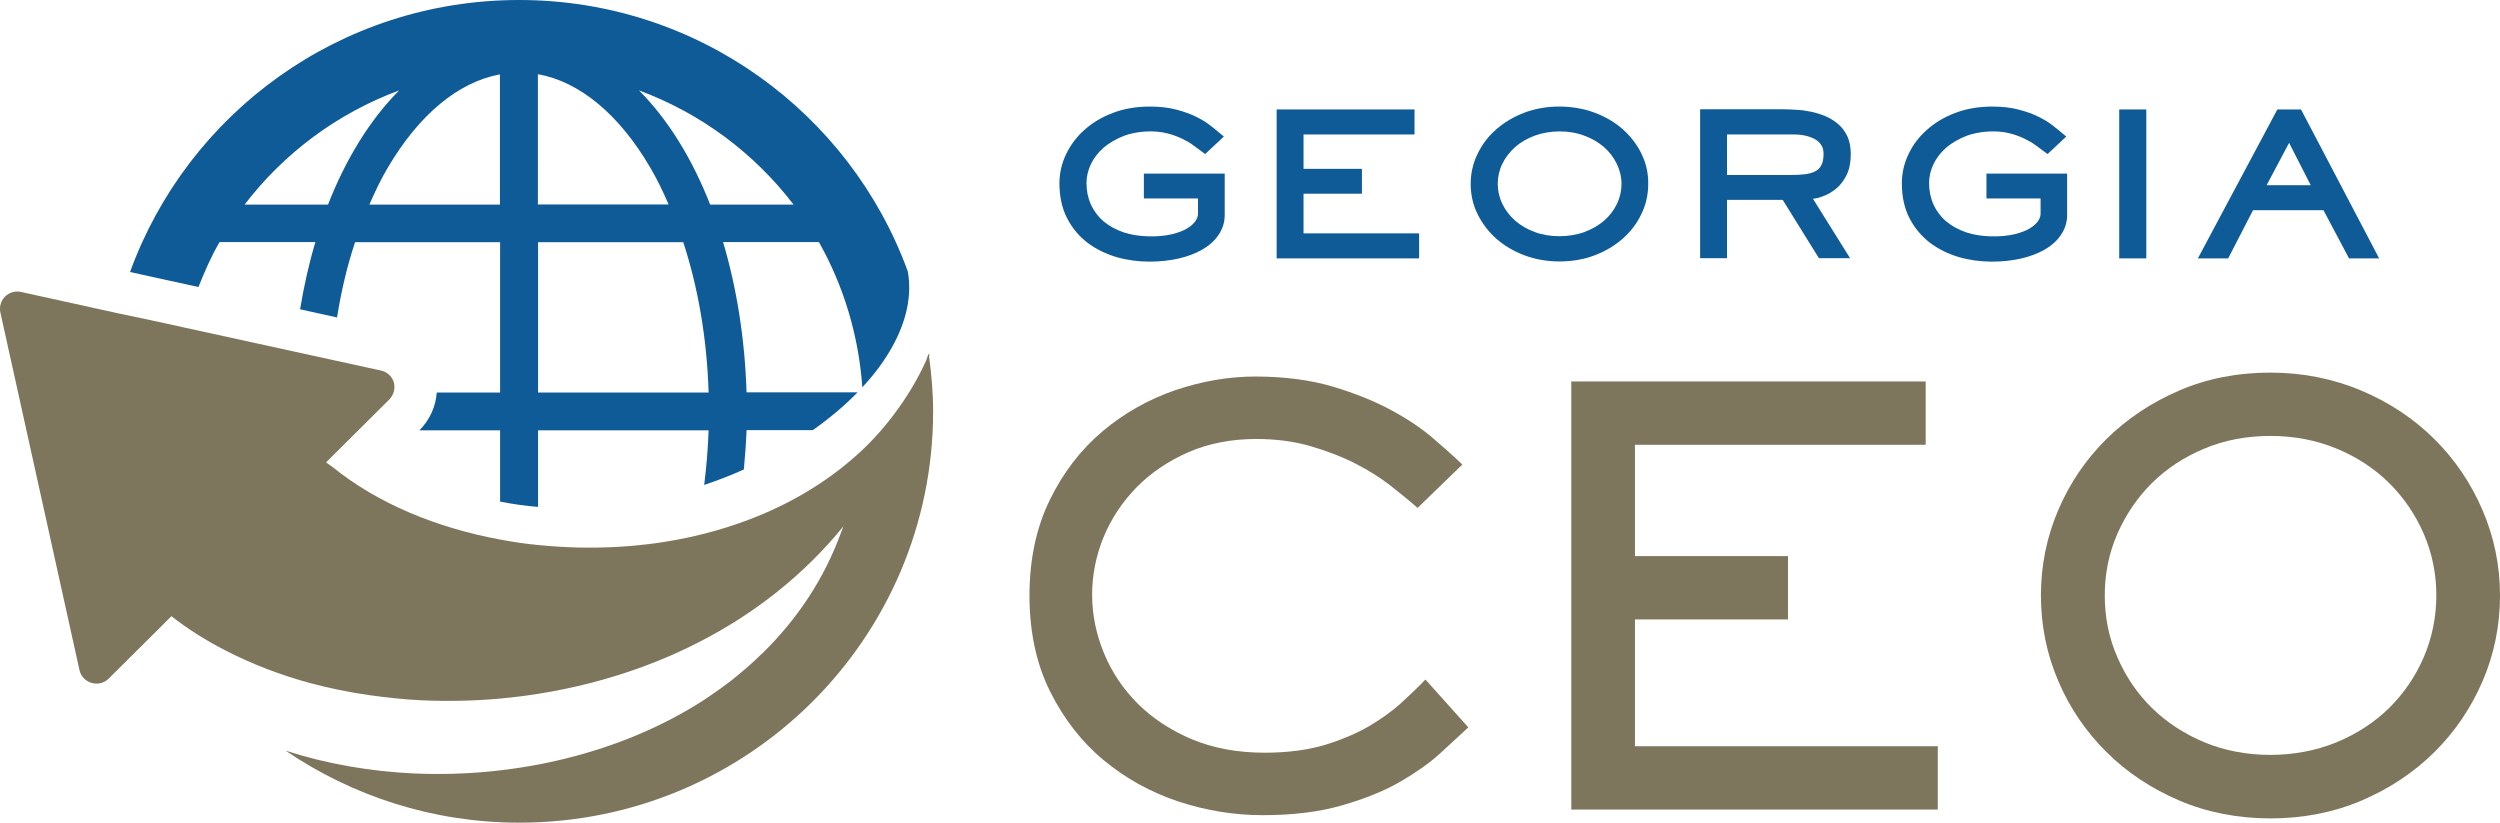 <?xml version="1.0" encoding="UTF-8"?>
<!-- Generator: Adobe Illustrator 27.9.0, SVG Export Plug-In . SVG Version: 6.00 Build 0)  -->
<svg xmlns="http://www.w3.org/2000/svg" xmlns:xlink="http://www.w3.org/1999/xlink" version="1.1" id="Layer_1" x="0px" y="0px" viewBox="0 0 146.87 48.34" style="enable-background:new 0 0 146.87 48.34;" xml:space="preserve">
<style type="text/css">
	.Arched_x0020_Green{fill:url(#SVGID_1_);stroke:#FFFFFF;stroke-width:0.25;stroke-miterlimit:1;}
	.st0{fill:#7E755D;}
	.st1{fill:#0F5B98;}
</style>
<linearGradient id="SVGID_1_" gradientUnits="userSpaceOnUse" x1="-25.08" y1="64.827" x2="-24.373" y2="64.12">
	<stop offset="0" style="stop-color:#1DAB4B"></stop>
	<stop offset="0.983" style="stop-color:#1C361D"></stop>
</linearGradient>
<path class="st0" d="M5.38,40.12c0.1,0.03,0.19,0.04,0.29,0.04c0.27,0,0.52-0.1,0.71-0.29l3.29-3.27l0.4-0.4  c0.97,0.76,2.05,1.44,3.21,2.03c1.52,0.78,3.17,1.42,4.94,1.9c1.12,0.3,2.29,0.54,3.48,0.71c1,0.14,2.01,0.25,3.04,0.3  c1.53,0.07,3.09,0.04,4.65-0.1c0.74-0.07,1.49-0.16,2.23-0.28c2.09-0.33,4.16-0.86,6.17-1.6c1.14-0.42,2.26-0.91,3.34-1.47  c3.18-1.64,6.07-3.88,8.42-6.77c0,0,0,0,0,0c-0.04,0.11-0.08,0.21-0.12,0.31c-1.01,2.8-2.62,5.17-4.63,7.14  c-0.03,0.02-0.05,0.04-0.08,0.07c-0.42,0.41-0.86,0.81-1.32,1.18c-0.14,0.11-0.27,0.23-0.41,0.34c-0.44,0.34-0.89,0.66-1.35,0.97  c-0.1,0.06-0.19,0.13-0.28,0.19c-4.88,3.15-11.07,4.58-17.02,4.32c-2.61-0.12-5.18-0.57-7.56-1.34c3.91,2.66,8.64,4.23,13.73,4.23  c13.43,0,24.31-10.82,24.31-24.17c0-1.1-0.1-2.18-0.24-3.24c0.02-0.06,0.03-0.11,0.05-0.17c-0.02,0.04-0.04,0.08-0.06,0.11  c0-0.03-0.01-0.06-0.01-0.1c-0.06,0.15-0.1,0.29-0.16,0.44c-0.45,0.99-0.99,1.91-1.6,2.76c-0.67,0.94-1.41,1.8-2.24,2.57  c-2.06,1.91-4.56,3.33-7.29,4.26c-0.79,0.27-1.59,0.5-2.41,0.69c-3,0.7-6.17,0.85-9.23,0.54c-0.75-0.07-1.49-0.18-2.23-0.32  c-3.75-0.69-7.22-2.12-9.87-4.27c-0.12-0.09-0.26-0.17-0.37-0.27l0.32-0.32l1.61-1.6l1.79-1.78c0.12-0.13,0.2-0.27,0.25-0.43  c0.05-0.18,0.06-0.37,0.01-0.56c-0.1-0.35-0.39-0.62-0.75-0.7l-2.88-0.63l-2.2-0.48l-6.4-1.4l-2.01-0.44L6.91,18.4l-5.68-1.25  c-0.34-0.07-0.69,0.03-0.93,0.27c-0.25,0.25-0.35,0.6-0.28,0.93l4.65,21.02C4.75,39.73,5.02,40.01,5.38,40.12"></path>
<path class="st1" d="M50.66,22.75c0.73-0.78,1.32-1.58,1.77-2.4c0.81-1.47,1.16-2.97,0.9-4.41C49.94,6.65,41.01,0,30.5,0  C19.96,0,11.02,6.67,7.64,15.98l2,0.44l2.02,0.44c0.36-0.91,0.75-1.8,1.24-2.64h5.63c-0.38,1.26-0.67,2.57-0.9,3.95l2.17,0.48  c0.25-1.56,0.6-3.05,1.06-4.42h8.52v8.83h-3.72c-0.06,0.81-0.4,1.59-1.01,2.21l0,0.01h4.73v4.19c0.73,0.14,1.47,0.25,2.23,0.31v-4.5  h10.02c-0.04,1.1-0.13,2.17-0.26,3.21c0.8-0.27,1.58-0.57,2.33-0.91c0.07-0.76,0.13-1.53,0.16-2.31h3.89  c0.99-0.7,1.87-1.44,2.63-2.22h-6.52c-0.1-3.14-0.58-6.14-1.38-8.83h5.63C49.55,16.78,50.44,19.67,50.66,22.75 M19.27,12.02h-4.9  c2.31-3.02,5.44-5.36,9.08-6.71C21.75,7.02,20.33,9.31,19.27,12.02 M29.38,12.02H21.7c0.33-0.76,0.68-1.49,1.07-2.15  c1.84-3.14,4.17-5.06,6.6-5.5V12.02z M31.61,4.36c2.44,0.44,4.77,2.36,6.6,5.5c0.39,0.66,0.74,1.39,1.07,2.15h-7.68V4.36z   M31.61,23.06v-8.83h8.53c0.86,2.62,1.39,5.62,1.49,8.83H31.61z M41.72,12.02c-1.06-2.71-2.48-5-4.18-6.71  c3.64,1.35,6.77,3.69,9.08,6.71H41.72z"></path>
<g>
	<path class="st0" d="M83.74,39.92l-0.33,0.34c-0.27,0.27-0.65,0.63-1.15,1.09c-0.48,0.43-1.09,0.87-1.81,1.3   c-0.72,0.42-1.6,0.8-2.61,1.11c-1,0.3-2.2,0.46-3.55,0.46c-1.59,0-3.02-0.27-4.27-0.79c-1.25-0.53-2.31-1.23-3.17-2.08   c-0.86-0.86-1.53-1.85-1.99-2.97c-0.46-1.11-0.7-2.27-0.7-3.43c0-1.17,0.23-2.32,0.68-3.41c0.45-1.09,1.11-2.07,1.94-2.92   c0.84-0.85,1.86-1.54,3.05-2.06c1.18-0.51,2.51-0.77,3.97-0.77c1.16,0,2.24,0.14,3.22,0.43c0.99,0.29,1.87,0.63,2.64,1.03   c0.77,0.4,1.44,0.82,1.99,1.25c0.56,0.44,1,0.8,1.32,1.07l0.31,0.27l2.63-2.55l-0.33-0.31c-0.32-0.3-0.79-0.72-1.41-1.25   c-0.64-0.55-1.45-1.1-2.43-1.63s-2.14-1-3.45-1.39c-1.32-0.39-2.85-0.59-4.54-0.59c-1.55,0-3.13,0.27-4.7,0.8   c-1.57,0.54-3.01,1.35-4.28,2.42c-1.27,1.07-2.32,2.43-3.1,4.04c-0.79,1.61-1.19,3.5-1.19,5.62c0,2.12,0.41,4.02,1.21,5.62   c0.8,1.61,1.86,2.97,3.15,4.04c1.29,1.07,2.77,1.89,4.4,2.43c1.62,0.53,3.28,0.8,4.93,0.8c1.77,0,3.35-0.19,4.68-0.58   c1.32-0.38,2.47-0.84,3.4-1.38c0.93-0.54,1.7-1.08,2.31-1.63c0.58-0.53,1.05-0.96,1.39-1.28l0.31-0.29L83.74,39.92z"></path>
	<polygon class="st0" points="96.05,43.84 96.05,36.39 105.04,36.39 105.04,32.67 96.05,32.67 96.05,26.13 113.13,26.13    113.13,22.41 92.31,22.41 92.31,47.56 113.84,47.56 113.84,43.84  "></polygon>
	<path class="st0" d="M145.84,29.96c-0.68-1.58-1.63-2.98-2.83-4.17c-1.2-1.19-2.64-2.15-4.28-2.84c-1.65-0.7-3.45-1.06-5.35-1.06   c-1.93,0-3.74,0.35-5.37,1.06c-1.63,0.7-3.06,1.66-4.26,2.84c-1.2,1.19-2.16,2.59-2.83,4.17c-0.68,1.58-1.02,3.27-1.02,5.02   c0,1.76,0.34,3.45,1.02,5.03c0.67,1.58,1.63,2.98,2.83,4.17c1.19,1.19,2.64,2.15,4.28,2.85c1.64,0.7,3.45,1.05,5.36,1.05   c1.9,0,3.71-0.35,5.35-1.05c1.64-0.7,3.08-1.66,4.28-2.85c1.2-1.19,2.15-2.59,2.83-4.17c0.68-1.58,1.02-3.27,1.02-5.03   C146.87,33.23,146.52,31.54,145.84,29.96z M133.39,25.61c1.37,0,2.68,0.25,3.87,0.74c1.19,0.49,2.23,1.17,3.09,2.02   c0.86,0.85,1.55,1.86,2.04,2.99c0.49,1.13,0.74,2.35,0.74,3.61c0,1.27-0.25,2.5-0.74,3.64c-0.49,1.14-1.18,2.14-2.04,2.99   c-0.86,0.84-1.9,1.52-3.09,2.01c-2.4,0.99-5.41,0.98-7.75,0c-1.18-0.49-2.22-1.17-3.08-2.01c-0.86-0.84-1.54-1.84-2.04-2.99   c-0.5-1.14-0.74-2.36-0.74-3.64c0-1.27,0.25-2.48,0.74-3.61c0.5-1.13,1.18-2.14,2.04-2.99c0.86-0.85,1.9-1.53,3.08-2.02   C130.68,25.86,131.99,25.61,133.39,25.61z"></path>
</g>
<g>
	<path class="st1" d="M67.2,10.19v1.47h3.18v0.9c0,0.14-0.05,0.28-0.15,0.43c-0.11,0.15-0.27,0.3-0.49,0.43   c-0.23,0.14-0.53,0.25-0.89,0.34c-0.8,0.19-1.99,0.18-2.84-0.11c-0.46-0.16-0.86-0.38-1.18-0.65c-0.32-0.27-0.56-0.6-0.74-0.98   c-0.17-0.38-0.26-0.8-0.26-1.27c0-0.38,0.09-0.75,0.26-1.11c0.17-0.36,0.43-0.69,0.75-0.97c0.33-0.28,0.73-0.51,1.19-0.69   c0.74-0.28,1.77-0.35,2.57-0.14c0.31,0.08,0.6,0.19,0.85,0.31c0.25,0.12,0.48,0.25,0.66,0.39l0.69,0.51l1.1-1.03l-0.22-0.18   c-0.14-0.12-0.32-0.27-0.54-0.44c-0.23-0.19-0.52-0.37-0.85-0.53c-0.33-0.17-0.73-0.31-1.18-0.43c-0.45-0.12-0.97-0.18-1.55-0.18   c-0.79,0-1.52,0.12-2.17,0.37c-0.65,0.24-1.21,0.58-1.67,0.99c-0.47,0.41-0.83,0.9-1.09,1.44c-0.26,0.55-0.39,1.12-0.39,1.7   c0,0.78,0.15,1.48,0.45,2.06c0.3,0.58,0.7,1.06,1.2,1.44c0.49,0.37,1.06,0.65,1.69,0.84c0.62,0.18,1.28,0.27,1.94,0.27   c0.61,0,1.18-0.06,1.71-0.18c0.53-0.12,1-0.3,1.39-0.52c0.4-0.23,0.73-0.52,0.96-0.86c0.24-0.35,0.37-0.74,0.37-1.17v-2.44H67.2z"></path>
	<polygon class="st1" points="76.58,13.71 76.58,11.38 80.01,11.38 80.01,9.92 76.58,9.92 76.58,7.9 83.1,7.9 83.1,6.43 75,6.43    75,15.18 83.37,15.18 83.37,13.71  "></polygon>
	<path class="st1" d="M96.44,9.05c-0.26-0.55-0.64-1.04-1.1-1.45c-0.46-0.41-1.02-0.74-1.66-0.98c-1.28-0.48-2.88-0.48-4.13,0   c-0.63,0.24-1.18,0.57-1.65,0.98c-0.47,0.41-0.84,0.9-1.1,1.45c-0.27,0.55-0.4,1.14-0.4,1.76c0,0.62,0.13,1.21,0.4,1.76   c0.27,0.55,0.64,1.04,1.1,1.45c0.47,0.41,1.02,0.74,1.66,0.98c0.63,0.24,1.33,0.36,2.06,0.36c0.73,0,1.43-0.12,2.06-0.36   c0.63-0.24,1.19-0.57,1.65-0.98c0.47-0.41,0.84-0.9,1.1-1.45c0.27-0.55,0.4-1.15,0.4-1.76C96.84,10.19,96.71,9.6,96.44,9.05z    M95.26,10.8c0,0.41-0.09,0.81-0.27,1.18c-0.18,0.38-0.44,0.71-0.75,0.98c-0.32,0.28-0.71,0.5-1.16,0.67   c-0.9,0.33-2.04,0.33-2.92,0c-0.44-0.16-0.83-0.39-1.15-0.67c-0.32-0.28-0.57-0.61-0.75-0.98c-0.18-0.37-0.27-0.77-0.27-1.18   c0-0.41,0.09-0.81,0.27-1.18c0.18-0.37,0.44-0.7,0.75-0.98c0.32-0.28,0.71-0.51,1.15-0.67c0.44-0.16,0.93-0.25,1.46-0.25   c0.52,0,1.01,0.08,1.45,0.25c0.45,0.16,0.83,0.39,1.16,0.67c0.32,0.28,0.57,0.61,0.75,0.98C95.16,9.99,95.26,10.39,95.26,10.8z"></path>
	<path class="st1" d="M107.01,11.56c0.31-0.1,0.59-0.26,0.85-0.47c0.26-0.21,0.47-0.49,0.63-0.82c0.16-0.33,0.24-0.75,0.24-1.23   c0-0.39-0.07-0.74-0.2-1.03c-0.13-0.28-0.32-0.53-0.54-0.72c-0.22-0.19-0.48-0.35-0.76-0.47c-0.27-0.11-0.56-0.2-0.85-0.26   c-0.29-0.06-0.57-0.1-0.86-0.11c-0.28-0.02-0.54-0.03-0.78-0.03h-4.86v8.75h1.58v-3.43h3.27l2.13,3.43h1.83l-2.18-3.49   C106.68,11.66,106.85,11.62,107.01,11.56z M106.63,10.07c-0.17,0.09-0.38,0.14-0.62,0.17c-0.26,0.03-0.54,0.04-0.83,0.04h-3.72V7.9   h3.92c0.23,0,0.46,0.02,0.68,0.07c0.22,0.05,0.41,0.12,0.57,0.21c0.16,0.09,0.28,0.21,0.37,0.35c0.09,0.14,0.13,0.31,0.13,0.52   c0,0.29-0.05,0.52-0.14,0.67C106.91,9.88,106.79,9.99,106.63,10.07z"></path>
	<path class="st1" d="M116.7,10.19v1.47h3.18v0.9c0,0.14-0.05,0.28-0.15,0.43c-0.11,0.15-0.27,0.3-0.49,0.43   c-0.23,0.14-0.53,0.25-0.89,0.34c-0.8,0.19-1.99,0.18-2.84-0.11c-0.46-0.16-0.86-0.38-1.18-0.65c-0.32-0.27-0.56-0.6-0.74-0.98   c-0.17-0.38-0.26-0.81-0.26-1.27c0-0.38,0.09-0.75,0.26-1.11c0.17-0.36,0.43-0.69,0.75-0.97c0.33-0.28,0.73-0.51,1.19-0.69   c0.75-0.28,1.77-0.35,2.57-0.14c0.31,0.08,0.59,0.19,0.84,0.31c0.25,0.12,0.48,0.25,0.66,0.39l0.69,0.51l1.1-1.03l-0.22-0.18   c-0.14-0.12-0.32-0.27-0.54-0.44c-0.23-0.19-0.52-0.37-0.85-0.53c-0.33-0.17-0.73-0.31-1.18-0.43c-0.45-0.12-0.97-0.18-1.55-0.18   c-0.79,0-1.52,0.12-2.17,0.37c-0.65,0.24-1.21,0.58-1.67,0.99c-0.47,0.41-0.84,0.9-1.09,1.44c-0.26,0.54-0.39,1.12-0.39,1.7   c0,0.79,0.15,1.48,0.45,2.06c0.3,0.58,0.71,1.06,1.2,1.44c0.49,0.37,1.06,0.65,1.69,0.84c0.62,0.18,1.28,0.27,1.94,0.27   c0.61,0,1.18-0.06,1.71-0.18c0.53-0.12,1-0.3,1.39-0.52c0.4-0.23,0.73-0.52,0.96-0.86c0.24-0.35,0.37-0.74,0.37-1.17v-2.44H116.7z"></path>
	<rect x="124.5" y="6.43" class="st1" width="1.59" height="8.75"></rect>
	<path class="st1" d="M135.18,6.43h-1.39l-4.67,8.75h1.78l1.46-2.83h4.14l1.5,2.83h1.77L135.18,6.43z M135.75,10.88h-2.59l1.32-2.49   L135.75,10.88z"></path>
</g>
</svg>
